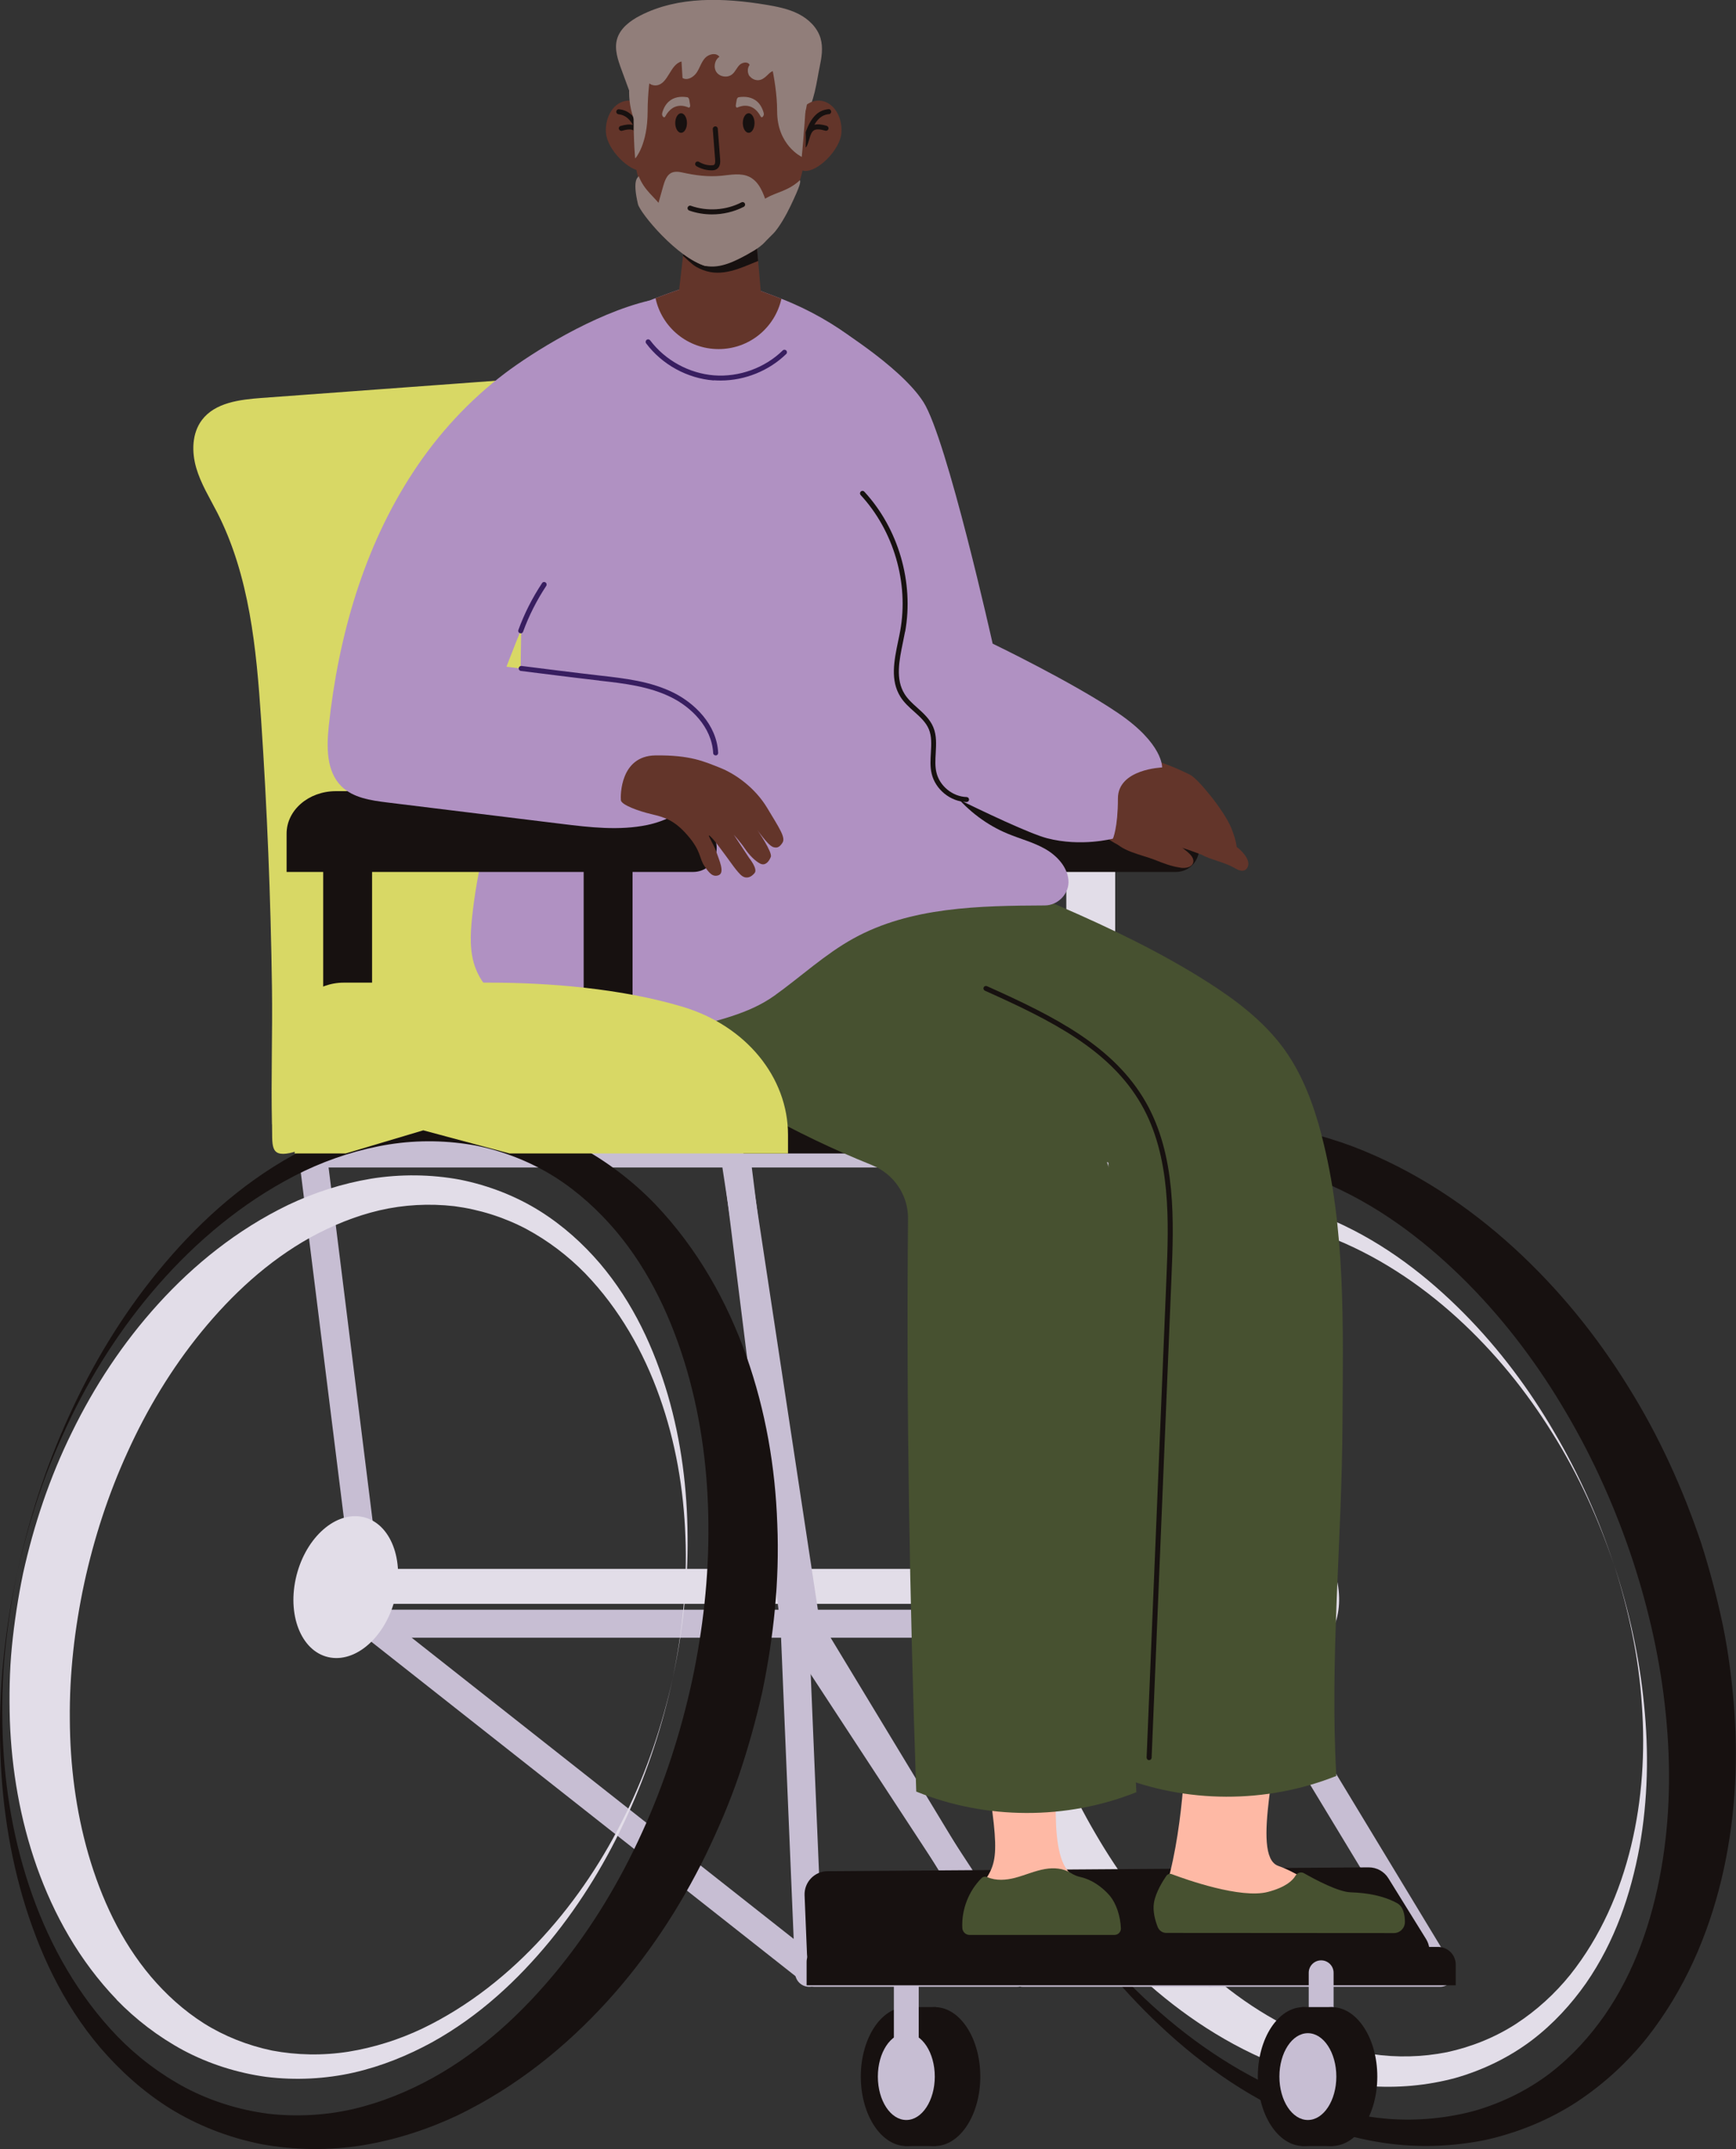 <svg xmlns="http://www.w3.org/2000/svg" id="Layer_2" data-name="Layer 2" viewBox="0 0 222 274.75"><rect x="0" y="0" width="222" height="274.75" fill="#333333" stroke="none"/><defs><style>      .cls-1 {        fill: #c7bed3;      }      .cls-2 {        fill: #63352a;      }      .cls-3 {        fill: #d8d865;      }      .cls-4 {        fill: #381e60;      }      .cls-5 {        fill: #171110;      }      .cls-6 {        fill: #fff;      }      .cls-7 {        fill: #feb9a5;      }      .cls-8 {        fill: #e2dde8;      }      .cls-9 {        fill: #917e7a;      }      .cls-10 {        fill: #475130;      }      .cls-11 {        fill: #b091c2;      }    </style></defs><g id="Layer_1-2" data-name="Layer 1"><g><path class="cls-3" d="M34.79,143.75c.06,2.61-.31,4.19,2.26,3.67,2.27-.46,4.41-2.45,6.93-2.9,4.25-.76,8.6-.23,12.89.24,18.36,1.98,36.87,2.59,55.32,1.82,3.75-29.51-.81-60.03-13.01-87.16-1.59-3.53-3.43-7.16-6.61-9.38-4.33-3.03-10.07-2.76-15.33-2.38-14.61,1.07-29.21,2.15-43.82,3.22-2.78.21-5.92.59-7.6,2.82-1.28,1.7-1.32,4.06-.73,6.1.59,2.04,1.73,3.86,2.7,5.75,4.12,8.08,5,17.37,5.6,26.42.77,11.41,1.23,22.85,1.39,34.28.08,5.83-.13,11.67,0,17.5Z"></path><path class="cls-8" d="M109.29,133.61v-24.73h-6.25v24.21c-.26-.26,6.25.52,6.25.52Z"></path><path class="cls-8" d="M142.61,133.61v-24.73h-6.25v24.21c-.26-.26,6.25.52,6.25.52Z"></path><path class="cls-5" d="M126.88,147.47h35.6v-2.39c0-7.36-5.38-13.93-13.43-16.35-7.94-2.39-17.31-3.1-24.74-3.1h-18.63c-3.47,0-6.29,2.43-6.29,5.43v16.41h6.52l9.93-2.96,11.03,2.96Z"></path><path class="cls-5" d="M151.72,105.75c-1.16-.6-2.39-1.1-3.7-1.5-7.94-2.39-17.31-3.1-24.74-3.1h-18.63c-3.47,0-6.29,2.43-6.29,5.43v4.9h51.96c3.18,0,4.22-4.27,1.4-5.73Z"></path><path class="cls-5" d="M121.58,147.47h35.6v-2.39c0-7.36-5.38-13.93-13.43-16.35-7.94-2.39-17.31-3.1-24.74-3.1h-18.63c-3.47,0-6.29,2.43-6.29,5.43v16.41h6.52l9.93-2.96,11.03,2.96Z"></path><path class="cls-6" d="M120.19,123.43c3.14-1.97,7.28-2.38,10.64-.8-8.59-6.95-21.88-8.43-32.9-9.16-8.99-8.22-20.58-13.55-31.53-8.2-1.7,4.6-2.76,9.5-2.5,14.41.26,4.9,1.91,9.81,5.13,13.51,5.39,6.19,13.36,10.16,21.55,10.58,8.2.41,17.79.04,25.28-.07-1.73-3.28-2.25-7.57-1.59-11.22.66-3.65,2.78-7.07,5.92-9.04Z"></path><path class="cls-6" d="M148.43,122.63c-6.18-4.56-11.24-4.02-22.3-10.04-10.7-5.82-31.18-12.68-42.13-7.33-1.7,4.6-2.76,9.5-2.5,14.41.26,4.9,1.91,9.81,5.13,13.51,5.39,6.19,13.36,10.16,21.55,10.58,8.2.41,17.79.04,25.28-.07-1.73-3.28,11.61-22.63,14.97-21.06Z"></path><path class="cls-5" d="M121.69,210.01c-.72-3.42-1.13-6.89-1.4-10.35-.49-6.93-.05-13.92,1.58-20.69,1.63-6.75,4.49-13.31,8.92-18.88,2.24-2.77,4.92-5.23,7.96-7.21,3.05-1.96,6.5-3.36,10.1-4.14,3.62-.71,7.36-.81,10.99-.27,3.64.55,7.16,1.67,10.49,3.14,6.67,2.99,12.43,7.49,17.4,12.5,4.98,5.04,9.17,10.69,12.64,16.65,3.5,5.96,6.27,12.24,8.41,18.68,2.11,6.45,3.59,13.06,4.24,19.71.68,6.65.56,13.37-.6,19.91-1.17,6.53-3.34,12.97-7.19,18.55-1.93,2.77-4.25,5.32-7.01,7.45-2.77,2.11-6.01,3.73-9.53,4.77-3.54.97-7.33,1.35-11.12,1.07-3.79-.31-7.57-1.18-11.16-2.52-7.17-2.73-13.6-7.01-19.09-12.01-5.51-5.01-10.14-10.76-13.94-16.88-1.88-3.07-3.64-6.2-5.12-9.44-1.48-3.23-2.78-6.53-3.92-9.87,2.21,6.69,5.09,13.22,8.75,19.43,3.63,6.22,8.02,12.14,13.3,17.47,5.28,5.3,11.45,10.12,18.84,13.42,3.7,1.62,7.67,2.88,11.87,3.49,4.19.6,8.59.47,12.82-.39,4.21-.93,8.24-2.6,11.72-4.87,3.47-2.29,6.46-5.07,8.92-8.13,4.87-6.16,7.86-13.19,9.58-20.32,1.71-7.15,2.16-14.46,1.64-21.68-.28-3.61-.72-7.21-1.45-10.76-.74-3.55-1.67-7.07-2.78-10.55-2.33-6.92-5.38-13.69-9.37-20.06-3.95-6.38-8.78-12.39-14.59-17.7-5.8-5.29-12.63-9.9-20.53-12.93-3.95-1.49-8.2-2.5-12.54-2.87-4.35-.35-8.8.06-12.94,1.19-4.13,1.19-7.94,3.08-11.15,5.5-3.2,2.43-5.82,5.31-7.97,8.37-4.28,6.17-6.59,13.07-7.84,19.98-1.24,6.93-1.37,13.96-.67,20.9.68,6.94,2.21,13.81,4.4,20.5-1.07-3.35-1.97-6.75-2.68-10.17Z"></path><path class="cls-8" d="M128.66,228.93c1.34,2.93,2.93,5.77,4.64,8.56,3.45,5.56,7.66,10.8,12.73,15.43,5.06,4.61,11.01,8.63,17.9,11.27,3.45,1.29,7.14,2.18,10.93,2.5,3.79.3,7.67-.05,11.28-1.03,3.6-1.03,6.92-2.68,9.72-4.79,2.79-2.12,5.07-4.63,6.95-7.3,3.73-5.38,5.74-11.4,6.85-17.42,1.08-6.05,1.2-12.18.58-18.23-.59-6.06-1.92-12.04-3.83-17.88,1.87,5.85,3.16,11.85,3.55,17.9.43,6.04.05,12.14-1.37,18.04-1.42,5.88-3.91,11.61-7.78,16.48-1.95,2.42-4.29,4.56-6.94,6.29-2.66,1.72-5.68,2.94-8.82,3.62-3.16.63-6.42.71-9.6.24-3.18-.48-6.25-1.46-9.16-2.74-5.82-2.61-10.85-6.53-15.18-10.91-4.34-4.4-8-9.33-11.02-14.53-3.05-5.2-5.46-10.68-7.33-16.3-1.84-5.63-3.12-11.39-3.69-17.19-.59-5.8-.48-11.65.53-17.36,1.03-5.69,2.91-11.31,6.27-16.17,1.69-2.41,3.7-4.64,6.11-6.49,2.41-1.84,5.24-3.25,8.3-4.16,3.08-.85,6.38-1.18,9.69-.93,3.3.27,6.6,1.03,9.73,2.19,6.25,2.38,11.86,6.11,16.65,10.47,4.8,4.37,8.84,9.38,12.16,14.72,3.35,5.33,5.91,11.01,7.88,16.84-1.93-5.83-4.44-11.53-7.63-16.95-3.16-5.43-6.99-10.59-11.6-15.24-4.6-4.63-9.98-8.83-16.43-11.71-3.22-1.42-6.7-2.52-10.36-3.05-3.66-.52-7.5-.42-11.19.34-3.67.81-7.19,2.27-10.23,4.25-3.03,2-5.64,4.43-7.78,7.1-4.25,5.38-6.86,11.51-8.36,17.73-1.49,6.24-1.88,12.61-1.42,18.91.42,6.31,1.75,12.53,3.7,18.59,1.02,3.02,2.2,6,3.54,8.93Z"></path><path class="cls-8" d="M167.24,211.01c3.46-.85,4.97-5.49,3.37-10.36-1.6-4.87-5.71-8.13-9.17-7.28-3.46.85-4.97,5.49-3.37,10.36s5.71,8.13,9.17,7.28Z"></path><rect class="cls-8" x="41.43" y="200.58" width="121.77" height="4.47"></rect><path class="cls-1" d="M46.36,209.01l56.61,44.62c.32.25.71.38,1.11.38h25.98c.65,0,1.25-.35,1.56-.91.32-.56.31-1.26-.03-1.81l-26.82-44.31-9.07-59.78c-.13-.88-.89-1.53-1.77-1.53h-53.95c-.51,0-1,.22-1.35.61-.34.39-.5.9-.44,1.41l7.5,60.13c.06.47.3.9.67,1.19ZM92.38,149.26l8.9,58.61c.04.23.12.46.24.66l25.36,41.89h-22.17l-55.54-43.78-7.15-57.38h50.38Z"></path><path class="cls-1" d="M157.18,145.67h-63.08c-.51,0-1,.22-1.35.61-.34.39-.5.9-.44,1.41l7.5,60.13c.03.27.13.53.28.76l29.22,44.62c.33.51.9.81,1.5.81h53.36c.65,0,1.25-.35,1.56-.91.32-.56.31-1.26-.03-1.81l-26.75-44.19v-59.63c0-.99-.8-1.79-1.79-1.79ZM181,250.42h-49.21l-28.46-43.46-7.19-57.7h59.25v58.34c0,.33.09.65.26.93l25.36,41.89Z"></path><path class="cls-1" d="M154.61,254.01s.07,0,.1,0c.95,0,1.74-.74,1.79-1.7l2.47-44.62c.03-.49-.15-.97-.49-1.33-.34-.36-.81-.56-1.3-.56H47.47c-.99,0-1.79.8-1.79,1.79s.8,1.79,1.79,1.79h107.81l-2.37,42.72c-.06.99.7,1.84,1.69,1.89Z"></path><path class="cls-1" d="M103.47,254.01s.05,0,.08,0c.99-.04,1.76-.88,1.72-1.87l-1.87-44.62c-.04-.99-.89-1.75-1.87-1.72-.99.04-1.76.88-1.72,1.87l1.87,44.62c.04.96.84,1.72,1.79,1.72Z"></path><rect class="cls-5" x="95.07" y="143.76" width="62.11" height="3.71"></rect><path class="cls-5" d="M21.7,269.54c3.45,2.15,7.45,3.73,11.68,4.58,4.25.79,8.71.84,13.01.15,4.29-.71,8.4-2.06,12.18-3.85,7.53-3.65,13.83-8.79,19.05-14.51,5.22-5.74,9.38-12.12,12.64-18.78,1.61-3.34,3.07-6.73,4.25-10.2,1.17-3.47,2.15-6.98,2.95-10.52,1.48-7.09,2.24-14.32,1.94-21.56-.25-7.23-1.48-14.47-3.95-21.46-2.47-6.97-6.21-13.72-11.71-19.48-2.77-2.86-6.05-5.39-9.75-7.39-3.72-1.98-7.91-3.33-12.2-3.92-4.31-.53-8.7-.3-12.81.63-4.12.95-7.95,2.52-11.45,4.43-7.01,3.88-12.64,9.17-17.32,14.88-4.69,5.73-8.42,11.98-11.37,18.46-2.97,6.48-5.14,13.21-6.63,20.05.77-3.42,1.71-6.8,2.84-10.14,1.12-3.34,2.54-6.6,4.08-9.81,3.13-6.4,7.13-12.49,12.08-17.92,4.94-5.41,10.88-10.19,17.72-13.48,3.43-1.62,7.1-2.79,10.84-3.39,3.75-.59,7.56-.51,11.18.17,3.61.75,7,2.11,9.99,3.99,2.98,1.89,5.55,4.25,7.77,6.85,4.43,5.24,7.27,11.48,9.14,17.88,1.86,6.43,2.7,13.1,2.74,19.77.06,6.68-.69,13.38-2.1,19.97-1.44,6.59-3.52,13.07-6.36,19.28-2.82,6.22-6.38,12.18-10.8,17.6-4.41,5.4-9.67,10.33-16,13.84-3.16,1.74-6.55,3.13-10.12,3.97-3.57.82-7.3,1.03-10.99.6-3.67-.49-7.26-1.61-10.51-3.32-3.23-1.73-6.18-3.97-8.69-6.55-5.01-5.2-8.56-11.51-10.9-18.1-2.35-6.61-3.53-13.53-3.78-20.47-.11-3.47-.07-6.95.28-10.42.34-3.46.87-6.92,1.58-10.34C.72,207.9-.06,214.86,0,221.83c.05,6.97.93,13.95,2.91,20.76,2,6.78,5.03,13.47,9.96,19.26,2.48,2.87,5.39,5.53,8.83,7.69Z"></path><path class="cls-8" d="M14.93,255.68c2.42,2.49,5.28,4.7,8.5,6.44,3.24,1.73,6.89,2.9,10.63,3.41,3.75.46,7.58.26,11.17-.55,3.59-.82,6.93-2.19,9.99-3.86,6.11-3.38,11.02-8,15.11-12.97,4.09-5,7.35-10.44,9.92-16.1,2.59-5.65,4.49-11.53,5.78-17.49-1.33,5.96-3.28,11.82-6.04,17.4-2.73,5.58-6.21,10.89-10.53,15.63-4.3,4.72-9.48,8.89-15.45,11.76-2.99,1.42-6.19,2.43-9.46,2.96-3.27.51-6.6.45-9.76-.15-3.15-.66-6.11-1.84-8.72-3.48-2.6-1.65-4.85-3.71-6.78-5.98-3.86-4.58-6.35-10.02-7.98-15.61-1.62-5.61-2.35-11.43-2.38-17.25-.06-5.83.61-11.67,1.84-17.42,1.25-5.74,3.08-11.4,5.56-16.81,2.46-5.42,5.58-10.62,9.43-15.34,3.85-4.7,8.43-9,13.95-12.07,2.76-1.51,5.71-2.73,8.82-3.46,3.11-.72,6.36-.9,9.57-.53,3.2.42,6.32,1.4,9.16,2.89,2.82,1.51,5.38,3.46,7.58,5.71,4.37,4.53,7.47,10.03,9.51,15.78,2.05,5.76,3.08,11.8,3.3,17.86.25,6.06-.38,12.14-1.62,18.11,1.28-5.97,1.96-12.03,1.9-18.11-.04-6.08-.8-12.17-2.53-18.11-1.74-5.91-4.39-11.75-8.68-16.81-2.15-2.51-4.7-4.83-7.7-6.71-3.01-1.88-6.5-3.26-10.19-4-3.71-.69-7.61-.73-11.35-.13-3.74.62-7.33,1.79-10.63,3.36-6.57,3.18-12.08,7.66-16.62,12.66-4.55,5.01-8.18,10.57-11.02,16.38-2.87,5.81-4.89,11.89-6.26,18.07-.64,3.1-1.12,6.22-1.43,9.36-.31,3.14-.35,6.3-.26,9.45.23,6.3,1.3,12.62,3.45,18.71,2.16,6.07,5.41,11.97,10.22,16.98Z"></path><path class="cls-8" d="M50.62,203.94c1.07-4.98-.92-9.47-4.46-10.04-3.54-.57-7.28,3-8.35,7.98-1.07,4.98.92,9.47,4.46,10.04,3.54.57,7.28-3,8.35-7.98Z"></path><polygon class="cls-5" points="115.69 256.6 117.19 258.94 119.71 256.6 115.69 256.6"></polygon><path class="cls-5" d="M121.72,265.49c0-4.91-2.61-8.88-5.82-8.88s-5.82,3.98-5.82,8.88,2.61,8.88,5.82,8.88,5.82-3.98,5.82-8.88Z"></path><path class="cls-5" d="M125.36,265.49c0-4.91-2.61-8.88-5.82-8.88s-5.82,3.98-5.82,8.88,2.61,8.88,5.82,8.88,5.82-3.98,5.82-8.88Z"></path><polygon class="cls-5" points="115.69 274.37 119.71 274.37 117.19 272.03 115.69 274.37"></polygon><path class="cls-1" d="M119.54,265.49c0-3.07-1.63-5.55-3.64-5.55s-3.64,2.48-3.64,5.55,1.63,5.55,3.64,5.55,3.64-2.49,3.64-5.55Z"></path><path class="cls-1" d="M117.49,266.61v-14.39c0-.88-.71-1.59-1.59-1.59s-1.59.71-1.59,1.59v14.39c0,.88.71,1.59,1.59,1.59s1.59-.71,1.59-1.59Z"></path><path class="cls-5" d="M106.17,252.7l73.67-.3c2.32,0,3.73-2.56,2.51-4.52l-4.8-7.74c-.54-.88-1.51-1.41-2.54-1.4l-69.18.49c-1.68.01-3.01,1.41-2.94,3.09l.31,7.55c.07,1.59,1.38,2.85,2.97,2.84Z"></path><path class="cls-5" d="M186.16,251.17c0-1.25-1.01-2.26-2.26-2.26h-78.84c-1.05,0-1.91.85-1.91,1.91v3h83.01v-2.64Z"></path><path class="cls-7" d="M163.02,219.98c-5.3-.18-11.47,4.46-11.47,4.46,0,0-.35,12.35-3.34,19.34-1,2.34,2.54,3.04,3.92,3.01,10.58-.26,16.7-.06,25.3.01,1.89.02,2.4-2.69.6-3.27-.02,0-.03-.01-.05-.02-.62-.19-2.19-.26-4.07-.35-3.96-.2-6.78-3.33-10.45-4.61-3.67-1.29.67-15.31-.45-18.57Z"></path><path class="cls-10" d="M149.13,247.12l29.12.02c.79,0,1.42-.64,1.41-1.43,0-.89-.2-1.95-.99-2.39-1.73-.95-3.81-1.32-5.95-1.39-1.57-.05-4.51-1.61-5.96-2.44-.4-.22-.87-.06-1.1.33-.37.62-1.27,1.47-3.52,2.06-3.46.91-10.49-1.59-12.29-2.27-.26-.1-.54,0-.7.22-.46.67-1.36,2.11-1.58,3.42-.19,1.12.18,2.36.48,3.12.18.45.6.75,1.09.75Z"></path><path class="cls-7" d="M127.39,246.95c4.28-.4,7.6-.22,10.76-.2,2.58.02,7.39-2.98-.65-6.8-3.94-1.87-1.82-13.52-2.66-17.22-3.94-.17-9.2.69-8.85,2.82,2.13,13.11,1.48,12.55-1.14,16.49-1.61,2.42-1.62,5.3,2.54,4.91Z"></path><path class="cls-10" d="M142.51,247.38c.47,0,.85-.38.83-.85-.06-1.5-.56-3.17-1.48-4.23-.94-1.07-2.27-2.01-3.68-2.32-.46-.1-.89-.29-1.28-.54-.92-.58-2.13-.68-3.23-.49-1.33.22-2.57.79-3.87,1.13-1.15.3-2.43.39-3.51-.08-.25-.11-.55-.09-.75.1-1.67,1.65-2.59,4.04-2.48,6.38.02.5.43.9.93.9h18.52Z"></path><path class="cls-1" d="M170.54,266.61v-14.39c0-.88-.71-1.59-1.59-1.59s-1.59.71-1.59,1.59v14.39c0,.88.71,1.59,1.59,1.59s1.59-.71,1.59-1.59Z"></path><polygon class="cls-5" points="166.45 256.6 167.96 258.94 170.48 256.6 166.45 256.6"></polygon><path class="cls-5" d="M172.49,265.49c0-4.91-2.61-8.88-5.82-8.88s-5.82,3.98-5.82,8.88,2.61,8.88,5.82,8.88,5.82-3.98,5.82-8.88Z"></path><path class="cls-5" d="M176.13,265.49c0-4.91-2.61-8.88-5.82-8.88s-5.82,3.98-5.82,8.88,2.61,8.88,5.82,8.88,5.82-3.98,5.82-8.88Z"></path><path class="cls-1" d="M170.89,265.49c0-3.07-1.63-5.55-3.64-5.55s-3.64,2.48-3.64,5.55,1.63,5.55,3.64,5.55,3.64-2.49,3.64-5.55Z"></path><polygon class="cls-5" points="166.45 274.37 170.48 274.37 167.96 272.03 166.45 274.37"></polygon><path class="cls-10" d="M168.99,145.06c-1.01-3.84-2.41-7.64-4.73-10.87-2.59-3.6-6.21-6.34-9.95-8.71-11.81-7.48-25.33-12.17-38.1-17.71-4.7,6.84-7.35,15.43-6.89,23.72,9.88,7.09,20.96,13.12,32.43,17.15-.35,26,.09,52.34.99,78.33,8.91,3.62,19.22,3.65,28.15.08-.85-15.05.72-30.12.79-45.2.06-12.27.45-24.82-2.7-36.79Z"></path><path class="cls-11" d="M95.23,105.45c3.14,0,9.8,1.58,15.03,2.11,4.07.42,7.27-.18,7.27-.18,0,0,3.75-43.88-2.28-57.11-2.03-4.45-8.29-9.34-15.32-12.07-4.43-1.73-8.04-2.83-8.04-2.83,0,0-3.6,1.07-8.06,2.75-7.22,2.74-16.7,7.09-16.7,11.13l-.89,58.13s6.15.68,10.55.32c6.99-.56,13.99-2.26,18.43-2.26Z"></path><path class="cls-2" d="M99.93,38.2c-4.43-1.73-8.04-2.83-8.04-2.83,0,0-3.6,1.07-8.06,2.75.79,3.72,4.1,6.51,8.06,6.51s7.22-2.76,8.04-6.44Z"></path><path class="cls-10" d="M138.05,139.84c-2.24-4.58-5.1-8.97-9.08-12.15-3.29-2.63-7.2-4.33-11.06-6.01-9.09-3.94-18.18-7.89-27.27-11.83-4.7,6.84-7.35,15.43-6.89,23.72,8.52,6.12,17.95,11.45,27.74,15.38,2.81,1.13,4.66,3.83,4.63,6.87-.23,24.34.21,48.94,1.05,73.23,8.91,3.62,19.22,3.65,28.15.08-.85-15.05.72-30.12.79-45.2.08-15.07-1.45-30.54-8.06-44.08Z"></path><path class="cls-8" d="M89.22,139.6v-24.73h-6.25v24.21c-.26-.26,6.25.52,6.25.52Z"></path><path class="cls-11" d="M67.5,130.06c6.2,2.96,13.49,3.53,20.07,1.58,3.99-1.18,8.09-1.93,11.47-4.35,3.38-2.42,6.46-5.3,10.1-7.31,7.32-4.04,16.09-4.18,24.46-4.22,1.72,0,3.19-1.54,3.03-3.26-.16-1.71-1.49-3.12-2.98-3.97-1.5-.85-3.19-1.28-4.78-1.94-5.32-2.2-9.43-7.14-10.61-12.78-.54-2.56-.52-5.29-1.68-7.63-1.26-2.55-3.78-4.3-6.47-5.24-2.69-.94-5.56-1.18-8.4-1.4-6.95-.56-14.35-1.03-20.5,2.26-8.03,4.3-13.17,9.56-16.54,18.02-2.22,5.59-3.67,11.48-4.3,17.46-.23,2.18-.34,4.45.44,6.5,1.11,2.93,3.85,4.93,6.68,6.28Z"></path><path class="cls-9" d="M82.25,15.49c.36.24.8.29,1.23.33,4.82.47,9.69.48,14.51.05,1.47-.13,3.94.07,4.98-1.2,1.16-1.43,1.47-4.32,1.84-6.08.26-1.22.47-2.5.12-3.7-.41-1.38-1.54-2.46-2.82-3.11-1.28-.65-2.72-.93-4.13-1.17-5.4-.89-11.21-1.13-16.09,1.37-1.31.67-2.6,1.64-2.99,3.05-.35,1.27.11,2.62.57,3.86.64,1.74,1.27,3.47,1.91,5.21.19.52.41,1.08.87,1.39Z"></path><path class="cls-2" d="M107.6,16.98c.15-2.15-1.08-3.99-2.75-4.11-1.67-.12-3.15,1.53-3.3,3.68-.15,2.15-.29,5.18,1.38,5.3,1.67.12,4.52-2.72,4.67-4.87Z"></path><path class="cls-5" d="M106.01,14.6c.18-.02.3-.18.28-.36-.02-.17-.17-.31-.36-.28-1.17.13-2.48.78-3.36,4.51-.04.16.05.32.2.38.04.01.07.02.11.02.12,0,.23-.07.29-.18.14-.29.23-.6.32-.9.15-.51.29-.96.62-1.14.29-.16.77-.14,1.43.06.17.05.35-.05.4-.22.05-.17-.05-.35-.22-.4-.66-.2-1.17-.24-1.58-.14.6-1.04,1.25-1.29,1.86-1.36Z"></path><path class="cls-2" d="M83.54,16.55c-.15-2.15-1.63-3.8-3.3-3.68-1.67.12-2.9,1.96-2.75,4.11.15,2.15,3,4.99,4.67,4.87,1.67-.12,1.53-3.15,1.38-5.3Z"></path><path class="cls-5" d="M79.36,16.1c-.17.05-.27.23-.21.4.05.17.23.27.4.22.66-.2,1.14-.22,1.43-.06.34.18.47.63.62,1.14.09.3.18.6.32.9.06.11.17.18.29.18.04,0,.07,0,.11-.02.15-.05.24-.22.2-.38-.88-3.73-2.2-4.38-3.36-4.51-.17-.03-.33.11-.35.28-.02.18.11.34.28.36.6.07,1.25.32,1.85,1.36-.41-.1-.93-.06-1.58.14Z"></path><polygon class="cls-2" points="96.95 33.36 96.88 32.58 96.55 28.8 87.81 28.8 87.35 32.7 86.53 39.79 97.51 39.79 96.95 33.36"></polygon><path class="cls-9" d="M103.31,11.78c0-5.9-5.12-10.69-11.43-10.69s-11.43,4.79-11.43,10.69,5.12,10.69,11.43,10.69,11.43-4.79,11.43-10.69Z"></path><path class="cls-2" d="M103.05,17.89c0-7.86-4.94-14.22-11.04-14.22s-11.04,6.37-11.04,14.22,4.94,14.22,11.04,14.22,11.04-6.37,11.04-14.22Z"></path><path class="cls-5" d="M90.98,21.14c-.56,0-1.12-.16-1.6-.45-.15-.09-.35-.04-.44.11-.09.15-.04.35.11.44.58.34,1.25.53,1.92.54.01,0,.03,0,.04,0,.21,0,.47-.03.68-.18.47-.33.42-.98.4-1.26l-.3-3.89c-.01-.18-.17-.32-.34-.29-.18.01-.31.17-.3.34l.3,3.89c.02.26.02.58-.13.68-.08.06-.24.06-.35.06Z"></path><path class="cls-5" d="M96.49,15.73c0-.69-.34-1.25-.75-1.25s-.75.56-.75,1.25.34,1.25.75,1.25.75-.56.75-1.25Z"></path><path class="cls-5" d="M87.85,15.73c0-.69-.34-1.25-.75-1.25s-.75.56-.75,1.25.34,1.25.75,1.25.75-.56.75-1.25Z"></path><path class="cls-9" d="M94.32,13.74c.71-.32,1.44-.3,2.04.09.37.24.68.6.92,1.07.14.27.47-.1.39-.43-.16-.62-.46-1.14-.84-1.48-.67-.59-1.52-.69-2.38-.56-.11.02-.21.16-.24.33-.04.21-.07.44-.11.65-.04.23.07.4.22.33Z"></path><path class="cls-9" d="M85.07,14.9c.24-.46.56-.83.92-1.07.6-.38,1.32-.41,2.04-.09.15.07.26-.1.22-.33-.04-.22-.07-.44-.11-.65-.03-.17-.13-.31-.24-.33-.86-.13-1.71-.04-2.38.56-.38.34-.68.85-.84,1.48-.09.34.24.71.39.43Z"></path><path class="cls-5" d="M94.42,34.36c.86-.29,1.69-.66,2.53-1l-.07-.78-.33-3.78h-8.74l-.46,3.9s1.2,1.16,1.65,1.4c.55.31,1.14.55,1.76.67,1.22.24,2.49,0,3.66-.41Z"></path><path class="cls-9" d="M102.53,20.06s.31-3.19.54-6.95c.24-3.84-3.85-7.25-4.54-7.25s.85,4.02.85,8.37,3.15,5.83,3.15,5.83Z"></path><path class="cls-9" d="M83.44,5.85c-.5,0-2.42,4.02-2.42,8.37s.21,6.04.21,6.04c0,0,1.59-1.69,1.59-6.04s1.11-8.37.61-8.37Z"></path><path class="cls-9" d="M95.69,32.46c1.01-.56,2.08-1.18,2.59-2.22.63-1.3.2-2.84-.23-4.21-.42-1.33-.96-2.79-2.2-3.41-1.09-.54-2.38-.27-3.59-.15-1.72.17-3.35-.05-5.02-.42-1.55-.35-2.04.34-2.46,1.85-.42,1.49-.84,2.99-1.26,4.48-.24.84,4.95,5.31,6.74,5.63,1.89.34,3.75-.62,5.44-1.55Z"></path><path class="cls-9" d="M95.88,9.74c.31.42.9.62,1.39.46.43-.14.75-.48,1.07-.79,1.25-1.18,2.8.54,2.32-1.91-.28-1.41-1.16-2.71-2.33-3.54-1.83-1.32-4.2-1.65-6.46-1.55-3.62.17-7.51,1.65-9.17,4.87-.36.7-.61,1.51-.43,2.29.18.77.92,1.45,1.7,1.34,1.5-.2,1.71-2.67,3.18-3.05.04.7.09,1.41.13,2.11.61.37,1.41-.1,1.81-.69.4-.59.58-1.32,1.06-1.85.47-.53,1.44-.75,1.85-.17-.63.41-.8,1.38-.36,1.99.45.61,1.43.72,2,.24.39-.32.57-.83.93-1.18.36-.36,1.07-.47,1.29-.02-.31.42-.3,1.04,0,1.47Z"></path><path class="cls-9" d="M98.8,29.96c.84-.84,1.78-2.55,2.29-3.62,1.33-2.79,1.28-3.04,1.21-3.31-1.48,1.39-3,1.53-4.32,2.29-.56.32-1.15.68-1.41,1.27-.36.83.09,2.64.56,3.37.66,1.03-.85,2.52,1.66,0Z"></path><path class="cls-9" d="M90.25,34.01c.84.23-4.93-4.92-4.9-5.82.02-.65-.37-1.22-.74-1.75-.87-1.25-2.18-2.02-2.93-3.91-.17.21-.81.51-.1,3.56.27,1.15,5.06,6.93,8.67,7.93Z"></path><path class="cls-5" d="M91.05,27.41c1.41,0,2.82-.33,4.06-.97.16-.08.22-.28.14-.43-.08-.16-.27-.22-.43-.14-1.96,1.02-4.38,1.18-6.47.44-.17-.06-.35.03-.41.2-.06.17.03.35.2.41.93.33,1.92.49,2.91.49Z"></path><path class="cls-5" d="M47.58,133.61v-24.73h-6.25v24.21c-.26-.26,6.25.52,6.25.52Z"></path><path class="cls-5" d="M80.89,133.61v-24.73h-6.25v24.21c-.26-.26,6.25.52,6.25.52Z"></path><path class="cls-3" d="M65.17,147.47h35.6v-2.39c0-7.36-5.38-13.93-13.43-16.35-7.94-2.39-17.31-3.1-24.74-3.1h-18.63c-3.47,0-6.29,2.43-6.29,5.43v16.41h6.52l9.93-2.96,11.03,2.96Z"></path><path class="cls-5" d="M90.01,105.75c-1.16-.6-2.39-1.1-3.7-1.5-7.94-2.39-17.31-3.1-24.74-3.1h-18.63c-3.47,0-6.29,2.43-6.29,5.43v4.9h51.96c3.18,0,4.22-4.27,1.4-5.73Z"></path><path class="cls-11" d="M83.06,38.42c-7.19,1.69-15.11,6.76-18.43,9.26-4.64,3.5-8.63,7.84-11.81,12.7-6.3,9.6-9.54,20.96-10.77,32.37-.29,2.73-.34,5.85,1.61,7.78,1.49,1.47,3.74,1.8,5.82,2.06,7.44.91,14.88,1.83,22.32,2.74,3.65.45,7.39.89,10.99.14,4.51-.94,8.97-4.6,8.73-9.2-.17-3.21-2.62-5.95-5.5-7.38-2.88-1.44-6.15-1.82-9.34-2.18-3.59-.4-11.91-1.47-11.91-1.47,0,0,6.97-18.5,11.75-24.89,1.1-6.33,6.49-15.51,6.54-21.92Z"></path><path class="cls-4" d="M76.64,87.02c3.14.35,6.38.72,9.24,2.15,2.45,1.23,5.14,3.74,5.32,7.11,0,.17.15.3.32.3h.02c.18,0,.31-.16.3-.34-.19-3.65-3.06-6.35-5.67-7.66-2.96-1.48-6.26-1.85-9.45-2.21-2.65-.3-7.9-.96-10.03-1.23-.17-.02-.34.1-.36.28-.02.18.1.34.28.36,2.13.27,7.38.93,10.03,1.23Z"></path><path class="cls-2" d="M150.16,108.25c2.12-.21,10.45,5.46,7.3-2.38-.9-2.23-4.26-6.31-5.26-6.81-3.59-1.8-7.07-2.77-9.66-2.54-3.01.28-3.26,2.67-3.93,5.84-.52,2.47,3.17,5.35,5.17,5.98,2,.63,4.23.12,6.37-.09Z"></path><path class="cls-2" d="M150.96,110.94c.63.09,1.44-.03,1.62-.64.16-.54-.31-1.04-.74-1.4-1.36-1.12-2.86-2.12-4.56-2.56-1.61-.41-3.69-.29-4.97.88.77,1.55,3.72,2.07,5.23,2.66,1.11.44,2.23.89,3.41,1.05Z"></path><path class="cls-2" d="M157.86,110.97c.42.23.92.49,1.34.27.3-.15.45-.51.44-.84-.01-.33-.16-.65-.35-.93-.96-1.47-2.75-2.19-4.49-2.4-.36-.04-.74-.07-1.09.03-1.55.43-.59,1.97.38,2.39,1.24.54,2.55.79,3.77,1.47Z"></path><path class="cls-11" d="M111.11,96.43s18.46,9.61,22.8,10.74,8.41.05,8.41.05c0,0,.64-1.37.64-5.14s5.65-3.96,5.65-3.96c0,0,.19-3.01-5.65-6.97-5.84-3.96-16.02-8.86-16.02-8.86,0,0-5.84-26.19-8.86-30.9-3.01-4.71-12.12-10.16-12.12-10.16,0,0-.69,39.18-.12,45.4.56,6.22,5.28,9.8,5.28,9.8Z"></path><path class="cls-2" d="M98.77,108.26c.53.2.89.13,1.3-.53.42-.66-.41-1.85-1.95-4.42-1.54-2.57-4.03-4.35-6.04-5.15-2.01-.79-3.77-1.64-8.28-1.58-4.5.07-4.46,5.14-4.4,5.73.06.59,2.25,1.39,3.91,1.78,1.66.4,2.9.73,4.62,2.71,1.72,1.98,1.48,2.9,2.13,3.89.65.99,1.12,1.46,1.82,1.21.86-.31.08-1.94-.28-3s-1.36-2.51-.77-1.98c.59.53,1.54,1.91,1.95,2.44.41.53,1.54,2.24,2.13,2.64.59.4,1.18.13,1.6-.4.41-.53-.71-1.91-.71-1.91l-1.96-2.97s.89.99,1.42,1.78c.53.79,1.3,1.58,1.95,1.91.65.33,1.13-.26,1.36-.86.24-.59-1.72-3.43-1.72-3.43,0,0,1.36,1.91,1.9,2.11Z"></path><path class="cls-4" d="M66.59,80.98c.13,0,.25-.08.3-.21.75-2.06,1.75-4.03,2.96-5.86.1-.15.06-.35-.09-.45-.15-.1-.35-.06-.44.09-1.24,1.87-2.26,3.88-3.03,5.99-.06.17.02.35.19.41.04.01.07.02.11.02Z"></path><path class="cls-5" d="M115.75,80.77c1.14-6.32-.86-13.19-5.22-17.91-.12-.13-.32-.14-.45-.02-.13.12-.14.32-.02.45,4.23,4.58,6.17,11.23,5.06,17.36-.08.44-.17.89-.27,1.34-.51,2.46-1.03,4.99.3,7.1.46.74,1.12,1.33,1.75,1.89.78.7,1.51,1.36,1.88,2.25.38.92.32,1.93.26,3-.05.88-.11,1.8.1,2.68.47,2.01,2.39,3.58,4.46,3.63h0c.17,0,.32-.14.32-.31,0-.18-.13-.32-.31-.33-1.79-.05-3.45-1.4-3.86-3.14-.19-.79-.14-1.62-.09-2.5.06-1.1.13-2.23-.31-3.29-.43-1.03-1.25-1.77-2.04-2.48-.63-.56-1.22-1.1-1.63-1.76-1.19-1.89-.69-4.3-.21-6.63.09-.46.19-.91.27-1.35Z"></path><path class="cls-5" d="M146.63,224.7c0,.18.13.33.31.33h.01c.17,0,.31-.13.32-.31l2.54-61.46c.29-6.92.64-15.52-3.31-22.39-4.1-7.12-11.62-10.91-20.29-14.79-.16-.07-.35,0-.42.16-.07.16,0,.35.16.42,8.57,3.83,15.99,7.57,19.99,14.52,3.86,6.7,3.51,15.21,3.23,22.04l-2.54,61.46Z"></path><path class="cls-4" d="M91.28,48.62c.29.02.59.03.88.03,3.09,0,6.17-1.24,8.38-3.39.13-.12.13-.33,0-.45-.12-.13-.33-.13-.45,0-2.3,2.24-5.57,3.42-8.77,3.18-3.19-.25-6.25-1.92-8.18-4.48-.11-.14-.31-.17-.45-.06-.14.11-.17.31-.06.45,2.03,2.71,5.26,4.48,8.64,4.74Z"></path></g></g></svg>